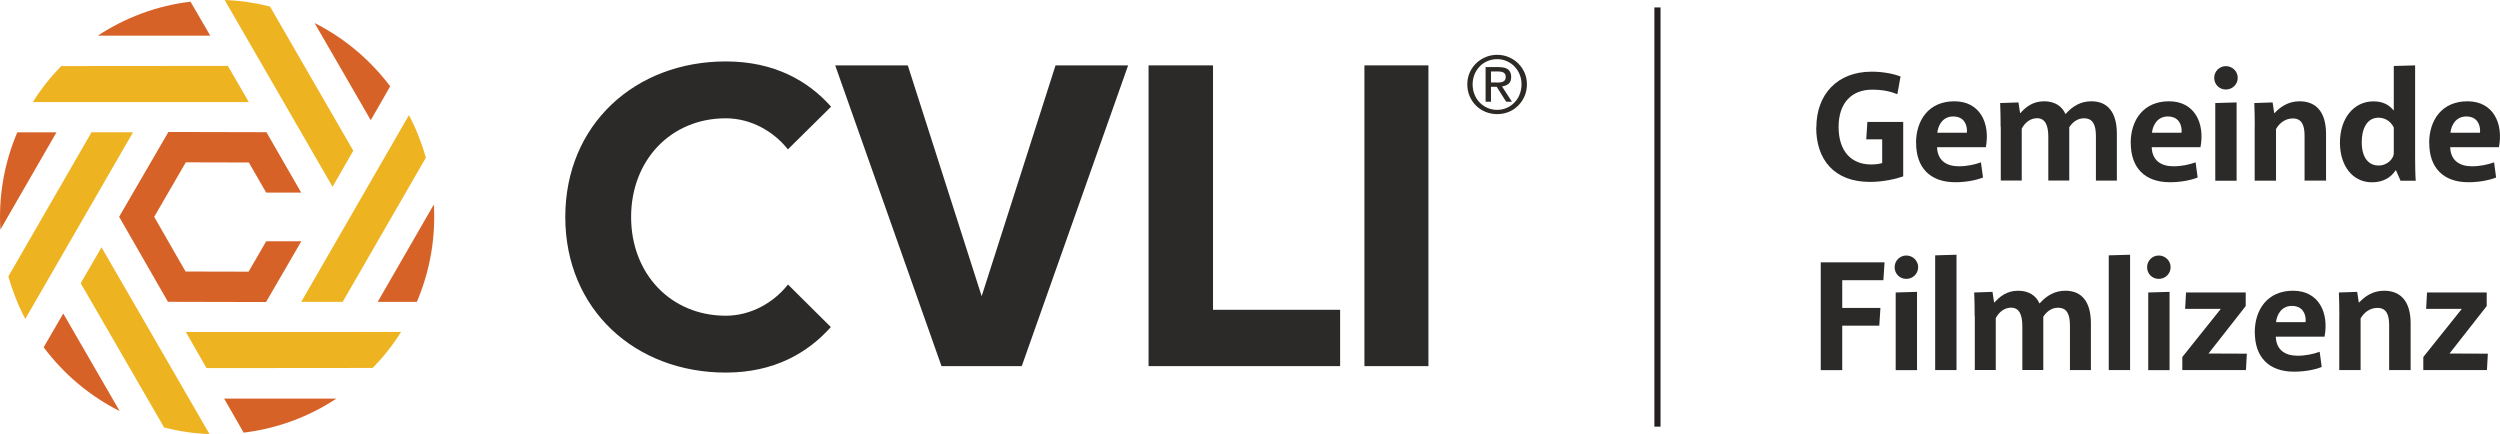 <?xml version="1.0" encoding="UTF-8"?>
<svg id="Layer_1" data-name="Layer 1" xmlns="http://www.w3.org/2000/svg" viewBox="0 0 329.26 57.17">
  <defs>
    <style>
      .cls-1 {
        fill: #eeb320;
      }

      .cls-2 {
        fill: #231f20;
      }

      .cls-3 {
        fill: #2d2a26;
      }

      .cls-4 {
        fill: #2c2a29;
      }

      .cls-5 {
        fill: #d76227;
      }
    </style>
  </defs>
  <g>
    <g>
      <g>
        <g>
          <path class="cls-4" d="M109.42,43.08c-3,3.36-7.42,5.99-13.83,5.99-11.94,0-21.14-8.31-21.14-20.49s9.2-20.49,21.14-20.49c6.43,0,10.87,2.59,13.87,5.96l-5.69,5.62c-1.89-2.38-4.88-4.09-8.18-4.09-7.24,0-12.47,5.52-12.47,13s5.23,13,12.47,13c3.31,0,6.31-1.72,8.19-4.11l5.64,5.6h0Z"/>
          <path class="cls-4" d="M151.27,48.22V8.61h8.49v32.19h16.74v7.42h-25.23Z"/>
          <path class="cls-4" d="M179.7,48.22V8.61h8.43v39.61h-8.43Z"/>
          <path class="cls-4" d="M124,48.22l-14-39.61h9.56l9.73,30.4,9.73-30.4h9.56l-14.01,39.61s-10.57,0-10.57,0Z"/>
        </g>
        <g>
          <path class="cls-1" d="M46.53,19.85L35.56.86c-1.95-.49-3.95-.79-5.97-.86l2.72,4.71,11.49,19.89,2.73-4.76h0Z"/>
          <path class="cls-1" d="M24.87,52.46l-11.5-19.89-2.74,4.73,10.99,19.01c1.95.49,3.95.79,5.97.86l-2.72-4.71Z"/>
          <path class="cls-1" d="M32.63,13.19l-2.62-4.51-21.95.02c-1.4,1.44-2.66,3.02-3.73,4.74h28.43l-.13-.23v-.02Z"/>
          <path class="cls-1" d="M47.38,43.73h-22.9l2.72,4.75,21.89-.02c1.4-1.44,2.66-3.02,3.73-4.74h-5.44Z"/>
          <path class="cls-1" d="M45.13,39.76l10.96-19c-.55-1.93-1.29-3.81-2.23-5.6l-2.72,4.72-11.47,19.88h5.47,0Z"/>
          <path class="cls-1" d="M12.05,17.43L1.1,36.41c.55,1.93,1.29,3.81,2.23,5.6l2.72-4.72,11.47-19.87h-5.47Z"/>
        </g>
        <g>
          <path class="cls-5" d="M51.39,11.37c-2.7-3.59-6.13-6.41-9.96-8.34l7.4,12.8s2.56-4.46,2.56-4.46Z"/>
          <path class="cls-5" d="M5.75,45.74c2.71,3.62,6.15,6.46,10.01,8.4l-7.43-12.85-2.58,4.45Z"/>
          <path class="cls-5" d="M25.09.22c-4.47.54-8.62,2.11-12.21,4.48h14.81L25.09.22Z"/>
          <path class="cls-5" d="M29.53,52.52l2.56,4.46c4.47-.54,8.63-2.11,12.21-4.48h-14.78v.02h.01Z"/>
          <path class="cls-5" d="M54.9,39.76c1.77-4.15,2.49-8.53,2.24-12.83l-7.4,12.83h5.16Z"/>
          <path class="cls-5" d="M2.28,17.43C.51,21.57-.2,25.95.05,30.24l7.39-12.81H2.28Z"/>
          <polygon class="cls-5" points="35.06 31.78 32.74 35.78 24.44 35.76 20.31 28.56 24.47 21.38 32.77 21.4 35.06 25.37 39.67 25.37 35.09 17.41 22.18 17.38 15.69 28.55 22.12 39.75 35.04 39.78 39.68 31.78 35.06 31.78"/>
        </g>
      </g>
      <path class="cls-3" d="M193.56,9.57c.21-.47.49-.88.85-1.23.36-.35.78-.62,1.25-.82.48-.2.98-.3,1.52-.3s1.04.1,1.52.3c.47.2.89.47,1.24.82.36.35.64.76.85,1.23.21.47.31.99.31,1.54s-.1,1.09-.31,1.56c-.21.48-.49.89-.85,1.25-.35.35-.77.63-1.24.82s-.98.29-1.52.29-1.04-.1-1.52-.29c-.48-.2-.9-.47-1.25-.82-.36-.35-.64-.77-.85-1.25s-.31-1-.31-1.56.1-1.06.31-1.54ZM194.2,12.44c.16.41.39.76.68,1.06s.63.54,1.02.71.82.26,1.28.26.87-.09,1.26-.26.73-.41,1.02-.71c.29-.3.52-.65.68-1.06.16-.41.25-.85.25-1.33s-.08-.9-.25-1.31c-.16-.4-.39-.75-.68-1.05s-.63-.53-1.02-.7-.81-.26-1.26-.26-.89.09-1.28.26-.74.4-1.02.7-.52.65-.68,1.05c-.16.4-.25.84-.25,1.31s.08.93.25,1.33ZM197.43,8.84c.54,0,.95.11,1.21.32.26.22.39.54.39.98,0,.41-.12.71-.35.9-.23.19-.52.3-.86.34l1.31,2.02h-.76l-1.25-1.97h-.75v1.97h-.71v-4.57h1.77ZM197.11,10.87c.16,0,.31,0,.45-.02.14-.01.27-.04.38-.09s.2-.12.27-.22.1-.24.1-.42c0-.15-.03-.28-.09-.37s-.14-.16-.23-.21-.2-.08-.32-.1c-.12-.02-.24-.03-.36-.03h-.94v1.45h.74,0Z"/>
    </g>
    <rect class="cls-2" x="217.89" y=".98" width=".81" height="55.21"/>
  </g>
  <g>
    <path class="cls-4" d="M239.22,16.8c0-4.34,2.72-7.36,7.29-7.36,1.6,0,2.99.31,3.8.64l-.42,2.33c-.89-.37-1.93-.6-3.33-.6-2.64,0-4.41,1.7-4.41,4.9s1.66,4.95,4.28,4.95c.64,0,1.14-.08,1.46-.19v-3.12h-2.1l.15-2.29h4.72v7.17c-.98.35-2.7.73-4.37.73-4.76,0-7.09-2.97-7.09-7.17Z"/>
    <path class="cls-4" d="M252.35,18.83c0-2.99,1.66-5.49,5.05-5.49s4.74,2.91,4.14,6.05h-6.42c.06,1.79,1.29,2.51,2.85,2.51,1.12,0,2.12-.23,2.93-.52l.27,2c-1,.39-2.33.62-3.66.62-3.3,0-5.15-1.91-5.15-5.17ZM259.04,17.48c.02-.08.02-.15.02-.23,0-.85-.39-1.91-1.83-1.91-1.27,0-1.95,1.02-2.08,2.14h3.89Z"/>
    <path class="cls-4" d="M263.49,16.71c0-1.16-.02-2.08-.06-3.14l2.41-.08.21,1.39h.06c.69-.77,1.6-1.54,3.12-1.54,1.37,0,2.35.64,2.79,1.66h.04c.94-1.06,2.02-1.66,3.39-1.66,2.18,0,3.35,1.5,3.35,4.28v6.17h-2.76v-5.86c0-1.48-.39-2.35-1.58-2.35-.85,0-1.5.52-1.93,1.18v7.02h-2.76v-5.76c0-1.41-.35-2.45-1.48-2.45-.91,0-1.6.6-2.02,1.37v6.84h-2.76v-7.09Z"/>
    <path class="cls-4" d="M280.62,18.83c0-2.99,1.66-5.49,5.05-5.49s4.74,2.91,4.14,6.05h-6.42c.06,1.79,1.29,2.51,2.85,2.51,1.12,0,2.12-.23,2.93-.52l.27,2c-1,.39-2.33.62-3.66.62-3.3,0-5.15-1.91-5.15-5.17ZM287.31,17.48c.02-.08.02-.15.02-.23,0-.85-.39-1.91-1.83-1.91-1.27,0-1.95,1.02-2.08,2.14h3.89Z"/>
    <path class="cls-4" d="M291.62,10.25c0-.85.69-1.54,1.54-1.54s1.56.69,1.56,1.54-.69,1.54-1.56,1.54-1.54-.67-1.54-1.54ZM291.76,13.57l2.81-.08v10.31h-2.81v-10.23Z"/>
    <path class="cls-4" d="M296.96,16.71c0-1.16-.02-2.18-.06-3.14l2.41-.08.21,1.39h.06c.71-.77,1.77-1.54,3.28-1.54,2.29,0,3.49,1.54,3.49,4.3v6.15h-2.83v-5.92c0-1.35-.35-2.27-1.54-2.27-.98,0-1.75.58-2.22,1.39v6.8h-2.81v-7.09Z"/>
    <path class="cls-4" d="M308.18,18.79c0-3.22,1.83-5.44,4.41-5.44,1.29,0,2.08.48,2.64,1.18h.04v-5.84l2.81-.08v12.24c0,.77.02,2.22.08,2.95h-2l-.6-1.37h-.04c-.67,1-1.71,1.58-3.12,1.58-2.58,0-4.22-2.2-4.22-5.22ZM315.27,20.2v-3.41c-.48-.98-1.35-1.29-2-1.29-1.62,0-2.22,1.6-2.22,3.22,0,2.33,1.14,3.08,2.2,3.08,1.25,0,2.02-.98,2.02-1.6Z"/>
    <path class="cls-4" d="M319.93,18.83c0-2.99,1.66-5.49,5.05-5.49s4.74,2.91,4.14,6.05h-6.42c.06,1.79,1.29,2.51,2.85,2.51,1.12,0,2.12-.23,2.93-.52l.27,2c-1,.39-2.33.62-3.66.62-3.3,0-5.15-1.91-5.15-5.17ZM326.62,17.48c.02-.08.02-.15.02-.23,0-.85-.39-1.91-1.83-1.91-1.27,0-1.95,1.02-2.08,2.14h3.89Z"/>
    <path class="cls-4" d="M239.8,34.55h8.4l-.15,2.35h-5.42v3.66h5.03l-.15,2.33h-4.88v5.86h-2.83v-14.19Z"/>
    <path class="cls-4" d="M249.53,35.19c0-.85.69-1.54,1.54-1.54s1.56.69,1.56,1.54-.69,1.54-1.56,1.54-1.54-.67-1.54-1.54ZM249.67,38.52l2.81-.08v10.31h-2.81v-10.22Z"/>
    <path class="cls-4" d="M254.87,33.63l2.81-.08v15.19h-2.81v-15.11Z"/>
    <path class="cls-4" d="M260.07,41.66c0-1.16-.02-2.08-.06-3.14l2.41-.08.21,1.39h.06c.69-.77,1.6-1.54,3.12-1.54,1.37,0,2.35.64,2.79,1.66h.04c.94-1.06,2.02-1.66,3.39-1.66,2.18,0,3.35,1.5,3.35,4.28v6.17h-2.76v-5.86c0-1.48-.39-2.35-1.58-2.35-.85,0-1.5.52-1.93,1.18v7.02h-2.76v-5.76c0-1.41-.35-2.45-1.48-2.45-.91,0-1.6.6-2.02,1.37v6.84h-2.76v-7.09Z"/>
    <path class="cls-4" d="M277.73,33.63l2.81-.08v15.19h-2.81v-15.11Z"/>
    <path class="cls-4" d="M282.78,35.19c0-.85.69-1.54,1.54-1.54s1.56.69,1.56,1.54-.69,1.54-1.56,1.54-1.54-.67-1.54-1.54ZM282.93,38.52l2.81-.08v10.31h-2.81v-10.22Z"/>
    <path class="cls-4" d="M287.42,47.02l5.07-6.34h-4.7l.12-2.16h7.86v1.79l-4.9,6.25,5.05.02-.12,2.16h-8.38v-1.72Z"/>
    <path class="cls-4" d="M296.96,43.78c0-2.99,1.66-5.49,5.05-5.49s4.74,2.91,4.14,6.05h-6.42c.06,1.79,1.29,2.51,2.85,2.51,1.12,0,2.12-.23,2.93-.52l.27,2c-1,.4-2.33.62-3.66.62-3.3,0-5.15-1.91-5.15-5.17ZM303.65,42.43c.02-.08.02-.15.02-.23,0-.85-.39-1.91-1.83-1.91-1.27,0-1.95,1.02-2.08,2.14h3.89Z"/>
    <path class="cls-4" d="M308.1,41.66c0-1.16-.02-2.18-.06-3.14l2.41-.08.21,1.39h.06c.71-.77,1.77-1.54,3.28-1.54,2.29,0,3.49,1.54,3.49,4.3v6.15h-2.83v-5.92c0-1.35-.35-2.27-1.54-2.27-.98,0-1.75.58-2.22,1.39v6.8h-2.81v-7.09Z"/>
    <path class="cls-4" d="M319.16,47.02l5.07-6.34h-4.7l.12-2.16h7.86v1.79l-4.9,6.25,5.05.02-.12,2.16h-8.38v-1.72Z"/>
  </g>
</svg>